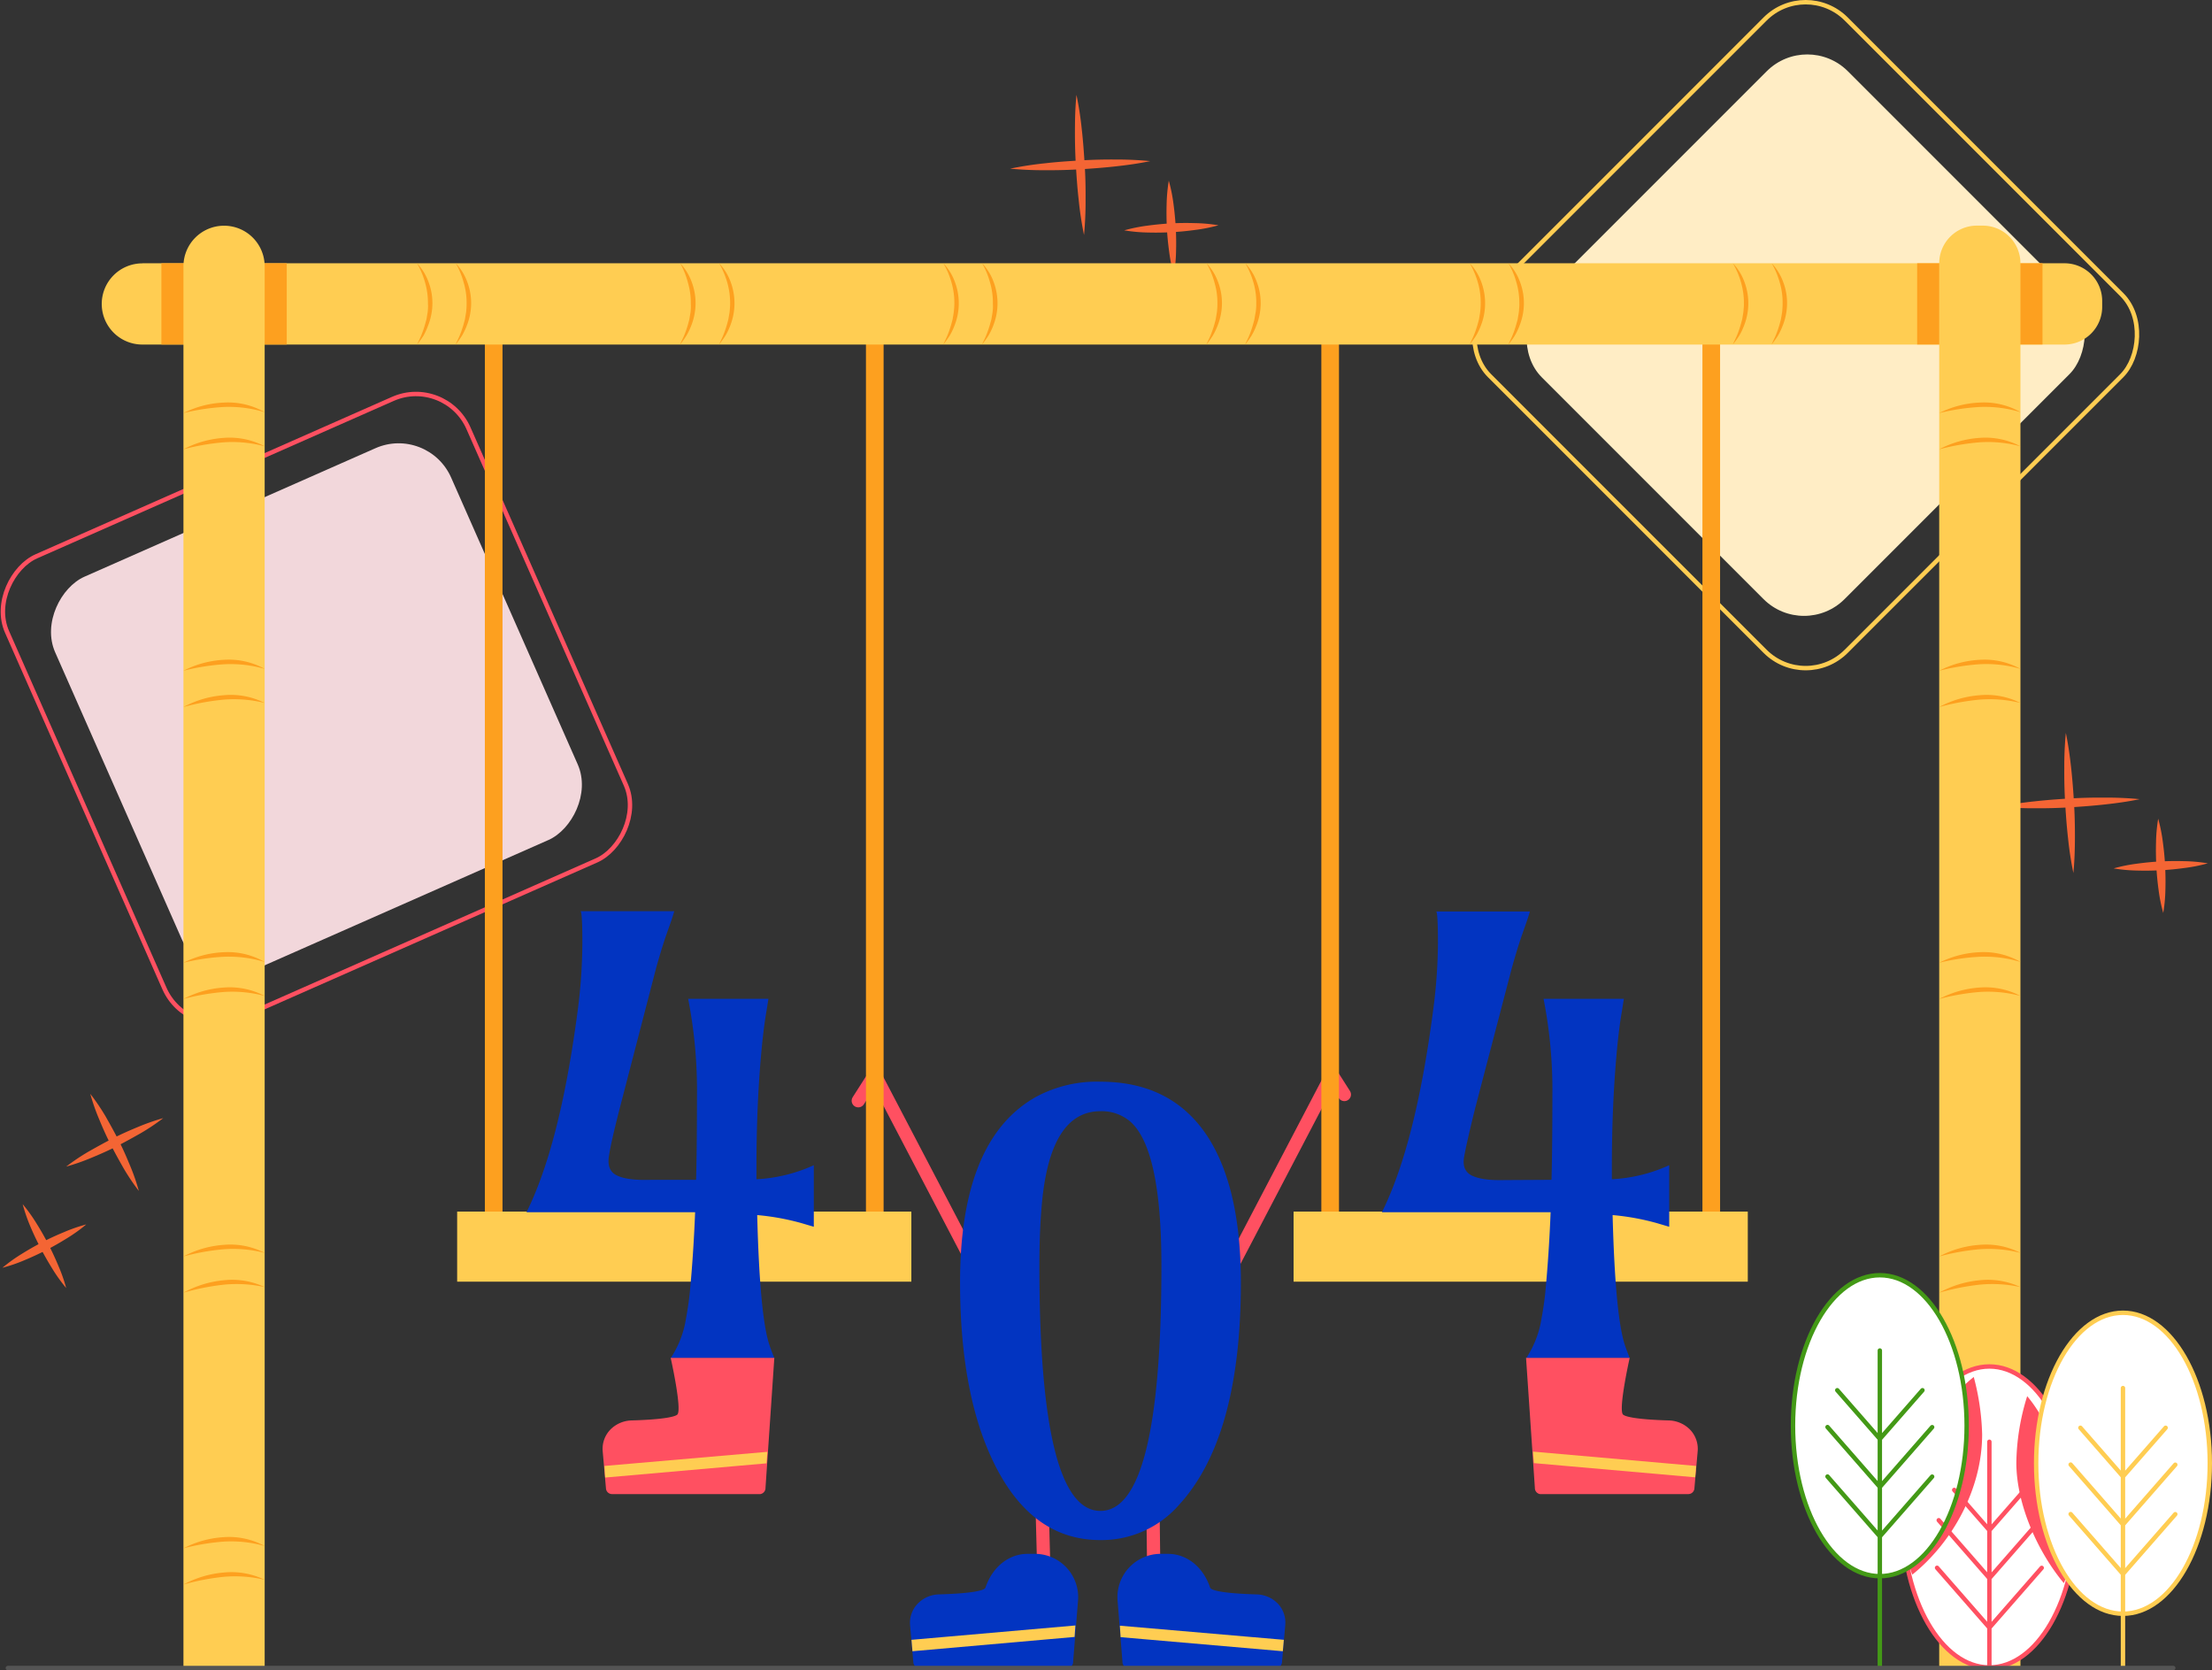 <svg xmlns="http://www.w3.org/2000/svg" viewBox="0 0 501.38 378.49" id="404-error"><rect x="0" y="0" width="501.38" height="378.49" fill="#333333" stroke="none"/><g data-name="Layer 2"><g data-name="Layer 1"><path fill="none" stroke="#ff5061" stroke-linecap="round" stroke-linejoin="round" stroke-width="3" d="m221.88 288.71-23.6-45.13-3.74 5.86M278.28 288.71l23.6-45.13 2.84 4.45"></path><rect width="97.06" height="98.1" x="360.75" y="26.9" fill="#ffedc5" rx="13" transform="rotate(45 409.28 75.95)"></rect><rect width="114.32" height="114.32" x="352.12" y="18.79" fill="none" stroke="#ffcd52" stroke-linecap="round" stroke-linejoin="round" rx="13" transform="rotate(45 409.28 75.95)"></rect><rect width="97.06" height="98.1" x="23.21" y="111.48" fill="#f2d7db" rx="13" transform="rotate(66.18 71.74 160.516)"></rect><rect width="114.32" height="114.32" x="14.58" y="103.37" fill="none" stroke="#ff5061" stroke-linecap="round" stroke-linejoin="round" rx="13" transform="rotate(66.18 71.74 160.516)"></rect><path fill="none" stroke="#fda01f" stroke-linecap="round" stroke-linejoin="round" stroke-width="4" d="M111.9 68.87h86.38v215.67H111.9zM301.5 68.87h86.38v215.67H301.5z"></path><path fill="#f46534" d="M244 21.5a79.18 79.18 0 0 1 1.21 7.89c.3 2.64.48 5.28.65 7.92s.22 5.29.2 7.94a78.83 78.83 0 0 1-.35 8 76.15 76.15 0 0 1-1.2-7.88c-.31-2.64-.49-5.28-.65-7.92s-.22-5.29-.21-7.94.07-5.34.35-8.01Z"></path><path fill="#f46534" d="M260.71 36.51c-2.62.55-5.26.91-7.89 1.2s-5.28.49-7.92.65-5.29.23-7.94.21a78.83 78.83 0 0 1-8-.35 78.74 78.74 0 0 1 7.92-1.22c2.63-.3 5.27-.48 7.91-.64s5.29-.23 8-.21a79 79 0 0 1 7.92.36ZM264.92 40.94a36.6 36.6 0 0 1 1.07 5.3c.24 1.77.41 3.55.51 5.33s.12 3.56.07 5.35a36.37 36.37 0 0 1-.5 5.38A36.29 36.29 0 0 1 265 57c-.24-1.77-.42-3.54-.51-5.32s-.11-3.57-.06-5.35a38 38 0 0 1 .49-5.39Z"></path><path fill="#f46534" d="M276.18 51.05a36.56 36.56 0 0 1-5.3 1.06c-1.77.24-3.55.42-5.33.51s-3.56.12-5.35.07a36.35 36.35 0 0 1-5.38-.49 36.6 36.6 0 0 1 5.3-1.07c1.77-.24 3.55-.41 5.33-.51s3.56-.11 5.35-.06a36.47 36.47 0 0 1 5.38.49ZM468.25 166.09c.55 2.62.91 5.26 1.2 7.89s.49 5.28.65 7.92.22 5.29.21 7.94-.08 5.31-.35 8a78.74 78.74 0 0 1-1.21-7.89c-.3-2.63-.49-5.27-.65-7.91s-.22-5.29-.2-7.95a79 79 0 0 1 .35-8Z"></path><path fill="#f46534" d="M485 181.1c-2.62.55-5.25.91-7.89 1.2s-5.27.49-7.92.65-5.28.23-7.94.21a79 79 0 0 1-8-.35 78.74 78.74 0 0 1 7.89-1.21c2.63-.3 5.28-.49 7.92-.65s5.29-.22 7.94-.2a78.83 78.83 0 0 1 8 .35ZM489.18 185.53a36.56 36.56 0 0 1 1.06 5.3c.24 1.77.42 3.55.51 5.33s.12 3.56.07 5.35a36.35 36.35 0 0 1-.49 5.38 36.33 36.33 0 0 1-1.07-5.3c-.24-1.77-.41-3.54-.5-5.32s-.12-3.57-.07-5.36a36.6 36.6 0 0 1 .49-5.38Z"></path><path fill="#f46534" d="M500.43 195.64a36.29 36.29 0 0 1-5.3 1.06c-1.77.24-3.54.42-5.32.51s-3.57.12-5.35.07a36.35 36.35 0 0 1-5.38-.49 36.2 36.2 0 0 1 5.29-1.07c1.77-.24 3.55-.42 5.33-.51s3.56-.11 5.35-.06a36.35 36.35 0 0 1 5.38.49ZM37 253.38a48.29 48.29 0 0 1-5.16 3.45c-1.77 1-3.57 2-5.4 2.94s-3.7 1.76-5.6 2.55a49.93 49.93 0 0 1-5.84 2.05 48.17 48.17 0 0 1 5.15-3.45c1.77-1 3.57-2 5.41-2.94s3.7-1.76 5.6-2.55a49.93 49.93 0 0 1 5.84-2.05Z"></path><path fill="#f46534" d="M31.47 269.88a49.75 49.75 0 0 1-3.47-5.16c-1-1.76-2-3.56-2.94-5.4s-1.77-3.7-2.55-5.6a46.52 46.52 0 0 1-2.05-5.85 48.29 48.29 0 0 1 3.48 5.13c1 1.76 2 3.56 2.94 5.4s1.76 3.7 2.54 5.6a46.52 46.52 0 0 1 2.05 5.88ZM5.14 272.88a36.78 36.78 0 0 1 3.15 4.39q1.43 2.28 2.65 4.65t2.26 4.85a36.65 36.65 0 0 1 1.8 5.11 36.78 36.78 0 0 1-3.15-4.39c-.94-1.52-1.83-3.07-2.65-4.65s-1.6-3.2-2.29-4.84a38 38 0 0 1-1.77-5.12Z"></path><path fill="#f46534" d="M19.55 277.47a36 36 0 0 1-4.39 3.15c-1.52.94-3.06 1.83-4.65 2.65s-3.2 1.57-4.85 2.26a36.21 36.21 0 0 1-5.11 1.76 36.78 36.78 0 0 1 4.39-3.15q2.28-1.42 4.65-2.65t4.86-2.25a36.56 36.56 0 0 1 5.1-1.77Z"></path><path fill="none" stroke="#ff5061" stroke-linecap="round" stroke-linejoin="round" stroke-width="3" d="m261.29 338.09.35 28.03 4.53-.06M236.17 339.69l.73 28.02-11.65.28"></path><path fill="#ffcd52" d="M32.26 59.66h435.69a8.54 8.54 0 0 1 8.54 8.54v1.34a8.54 8.54 0 0 1-8.54 8.54H32.26a9.2 9.2 0 0 1-9.2-9.2 9.2 9.2 0 0 1 9.2-9.2Z"></path><path fill="#fda01f" d="M36.58 59.66h28.41v18.41H36.58zM434.55 59.66h28.41v18.41h-28.41z"></path><path fill="#ffcd52" d="M103.62 274.56h102.95v15.88H103.62zM293.21 274.56h102.95v15.88H293.21z"></path><path fill="#0234c1" d="M157.78 267.36q.19-6.81.2-19.15a108.15 108.15 0 0 0-2-21.87h18.2l-.47 2.91c-.48 2.82-.9 6.29-1.25 10.39q-1 11.58-1 24.81v2.78a35.65 35.65 0 0 0 13-3.18V278l-2.71-.8a55.11 55.11 0 0 0-10.12-1.85q.58 22.89 2.77 29.44c.31.93.69 1.92 1.13 3H152a22.32 22.32 0 0 0 3.28-7.84c.5-2.63.87-5 1.09-7.25q.8-8.33 1.19-18h-38.22q7.6-15.28 11.58-45.52A121.91 121.91 0 0 0 132 213.7c0-4.54-.13-6.95-.4-7.21h21.24c-.31 1-.62 2-.93 2.84l-1 2.85q-1.12 3.31-2.25 7.41L140.51 251q-2.06 8-2.51 11.13t1.82 4.24c1.54.75 3.95 1.08 7.21 1ZM351.67 267.36q.19-6.81.2-19.15a107.43 107.43 0 0 0-2-21.87h18.2l-.46 2.91c-.49 2.82-.91 6.29-1.26 10.39q-1 11.58-1 24.81v2.78a35.6 35.6 0 0 0 13-3.18V278l-2.71-.8a55 55 0 0 0-10.12-1.85q.6 22.89 2.78 29.44c.31.93.68 1.92 1.12 3h-23.5a22.48 22.48 0 0 0 3.27-7.84c.51-2.63.87-5 1.09-7.25q.8-8.33 1.19-18h-38.24q7.61-15.28 11.58-45.52a120.08 120.08 0 0 0 1.12-15.42c0-4.54-.13-6.95-.39-7.21h21.24c-.31 1-.62 2-.93 2.84l-1 2.85q-1.12 3.31-2.25 7.41L334.4 251q-2 8.07-2.54 11.18t1.81 4.24c1.55.75 3.95 1.08 7.22 1ZM249.42 349q-15.48 0-24-17.2-7.8-15.68-7.81-41.15 0-32.43 17.21-42.08a28.94 28.94 0 0 1 14.62-3.44q16.41 0 24.54 12.83 7.29 11.65 7.28 32.69 0 35.06-14 50.35a23.35 23.35 0 0 1-17.84 8Zm-13.83-62.19q0 55.57 13.83 55.58t13.83-55.58q0-26.81-7.25-32.81a10 10 0 0 0-6.55-2.19q-11.05 0-13.17 19.72-.69 6.59-.69 15.32Z"></path><path fill="#ffcd52" d="M-103.3 205.22h317.36v18.41H-103.3a9.2 9.2 0 0 1-9.2-9.2 9.2 9.2 0 0 1 9.2-9.21Z" transform="rotate(90 50.78 214.43)"></path><path fill="#ffcd52" d="M294 205.22h318v18.41H294a8.54 8.54 0 0 1-8.54-8.54v-1.34a8.54 8.54 0 0 1 8.54-8.53Z" transform="rotate(90 448.755 214.425)"></path><path fill="#fda01f" d="M41.58 93.61a22.25 22.25 0 0 1 9.19-2.38A16.65 16.65 0 0 1 60 93.41a28 28 0 0 0-9.18-1.19 49.66 49.66 0 0 0-9.24 1.39ZM41.58 101.82a22.76 22.76 0 0 1 9.13-2.59 17 17 0 0 1 9.29 1.91 28.26 28.26 0 0 0-9.21-.91 51.57 51.57 0 0 0-9.21 1.59ZM41.58 152a22.49 22.49 0 0 1 9.16-2.48 16.81 16.81 0 0 1 9.26 2.06 28 28 0 0 0-9.19-1.05 50.62 50.62 0 0 0-9.23 1.47ZM41.58 160.22a22.84 22.84 0 0 1 9.1-2.67A17 17 0 0 1 60 159.3a29.14 29.14 0 0 0-9.23-.76 53.3 53.3 0 0 0-9.19 1.68ZM41.58 218.17a22.26 22.26 0 0 1 9.19-2.39A16.75 16.75 0 0 1 60 218a28 28 0 0 0-9.18-1.19 48.83 48.83 0 0 0-9.24 1.36ZM41.58 226.38a22.76 22.76 0 0 1 9.13-2.59 17 17 0 0 1 9.27 1.9 28.53 28.53 0 0 0-9.21-.9 51.57 51.57 0 0 0-9.19 1.59ZM41.58 284.73a22.76 22.76 0 0 1 9.11-2.63 17 17 0 0 1 9.31 1.82 28.84 28.84 0 0 0-9.22-.83 51.6 51.6 0 0 0-9.2 1.64ZM41.58 292.94a23.28 23.28 0 0 1 9.06-2.81 17.29 17.29 0 0 1 9.36 1.54 29.76 29.76 0 0 0-9.25-.55 54.28 54.28 0 0 0-9.17 1.82ZM41.58 350.87a22.62 22.62 0 0 1 9.14-2.53 16.84 16.84 0 0 1 9.26 2 28.23 28.23 0 0 0-9.2-1 51.37 51.37 0 0 0-9.2 1.53ZM41.58 359.08a23.18 23.18 0 0 1 9.08-2.72A17.24 17.24 0 0 1 60 358a29.12 29.12 0 0 0-9.23-.68 53.41 53.41 0 0 0-9.19 1.76ZM439.55 93.61a22.33 22.33 0 0 1 9.19-2.38 16.67 16.67 0 0 1 9.26 2.18 28 28 0 0 0-9.18-1.19 49.89 49.89 0 0 0-9.27 1.39ZM439.55 101.82a22.85 22.85 0 0 1 9.13-2.59 17 17 0 0 1 9.28 1.91 28.26 28.26 0 0 0-9.21-.91 51.68 51.68 0 0 0-9.2 1.59ZM439.55 152a22.58 22.58 0 0 1 9.16-2.48 16.84 16.84 0 0 1 9.25 2.05 28 28 0 0 0-9.2-1.05 50.89 50.89 0 0 0-9.21 1.48ZM439.55 160.22a22.93 22.93 0 0 1 9.11-2.67 17 17 0 0 1 9.3 1.75 29.14 29.14 0 0 0-9.23-.76 53.58 53.58 0 0 0-9.18 1.68ZM439.55 218.17a22.34 22.34 0 0 1 9.19-2.39A16.76 16.76 0 0 1 458 218a28 28 0 0 0-9.18-1.19 49.06 49.06 0 0 0-9.27 1.36ZM439.55 226.38a22.85 22.85 0 0 1 9.13-2.59 17.05 17.05 0 0 1 9.28 1.9 28.53 28.53 0 0 0-9.21-.9 51.68 51.68 0 0 0-9.2 1.59ZM439.55 284.73a22.76 22.76 0 0 1 9.12-2.63 17 17 0 0 1 9.29 1.82 28.84 28.84 0 0 0-9.22-.83 51.71 51.71 0 0 0-9.19 1.64ZM439.55 292.94a23.38 23.38 0 0 1 9.07-2.81 17.29 17.29 0 0 1 9.34 1.54 29.76 29.76 0 0 0-9.25-.55 54.59 54.59 0 0 0-9.16 1.82ZM439.55 350.87a22.71 22.71 0 0 1 9.15-2.53 16.84 16.84 0 0 1 9.26 2 28.26 28.26 0 0 0-9.21-1 51.67 51.67 0 0 0-9.2 1.53ZM439.55 359.08a23.23 23.23 0 0 1 9.09-2.72A17.25 17.25 0 0 1 458 358a29.16 29.16 0 0 0-9.24-.68 53.59 53.59 0 0 0-9.21 1.76ZM94.52 59.66a12.25 12.25 0 0 1 2.61 4.23 13.55 13.55 0 0 1 .88 5 13.84 13.84 0 0 1-1 4.94A15.13 15.13 0 0 1 96 76.05c-.44.7-.94 1.37-1.44 2 .31-.77.71-1.48 1-2.24a21.3 21.3 0 0 0 .78-2.29l.32-1.15.2-1.18A9.26 9.26 0 0 0 97 70a7.78 7.78 0 0 0 0-1.15 16.7 16.7 0 0 0-.62-4.71 18.75 18.75 0 0 0-1.86-4.48ZM103.31 59.66a12.38 12.38 0 0 1 2.6 4.23 13.55 13.55 0 0 1 .88 5 13.83 13.83 0 0 1-1 4.94 15.18 15.18 0 0 1-1.09 2.26c-.44.7-.94 1.37-1.43 2 .3-.77.71-1.48 1-2.24a23.83 23.83 0 0 0 .79-2.29l.31-1.15.2-1.18a7.76 7.76 0 0 0 .14-1.18 9.32 9.32 0 0 0 .05-1.18 16 16 0 0 0-.62-4.71 19.13 19.13 0 0 0-1.83-4.5ZM154.18 59.66a12.38 12.38 0 0 1 2.6 4.23 13.55 13.55 0 0 1 .88 5 13.83 13.83 0 0 1-1 4.94 15.18 15.18 0 0 1-1.09 2.26c-.44.7-.93 1.37-1.43 2 .3-.77.71-1.48 1-2.24a21.37 21.37 0 0 0 .79-2.29l.31-1.15.2-1.18a7.76 7.76 0 0 0 .14-1.18 9.32 9.32 0 0 0 0-1.18 16 16 0 0 0-.62-4.71 19.13 19.13 0 0 0-1.78-4.5ZM163 59.66a12.25 12.25 0 0 1 2.61 4.23 13.85 13.85 0 0 1-.09 9.9 15.13 15.13 0 0 1-1.08 2.26c-.45.7-.94 1.37-1.44 2 .31-.77.71-1.48 1-2.24a23.75 23.75 0 0 0 .78-2.29l.31-1.15.2-1.18a7.76 7.76 0 0 0 .14-1.18 9.33 9.33 0 0 0 .06-1.18 16.7 16.7 0 0 0-.62-4.71 19.6 19.6 0 0 0-1.87-4.46ZM213.83 59.66a12.25 12.25 0 0 1 2.61 4.23 13.71 13.71 0 0 1-.09 9.9 15.13 15.13 0 0 1-1.08 2.26c-.45.7-.94 1.37-1.44 2 .31-.77.71-1.48 1-2.24a23.75 23.75 0 0 0 .78-2.29l.31-1.15.2-1.18a17.61 17.61 0 0 0 .2-2.36 16.7 16.7 0 0 0-.62-4.71 19.17 19.17 0 0 0-1.87-4.46ZM222.61 59.66a12.25 12.25 0 0 1 2.61 4.23 13.71 13.71 0 0 1-.09 9.9 14.21 14.21 0 0 1-1.08 2.26c-.44.7-.94 1.37-1.44 2 .31-.77.71-1.48 1-2.24a21.3 21.3 0 0 0 .78-2.29l.32-1.15.2-1.18a11.52 11.52 0 0 0 .14-1.18 9.32 9.32 0 0 0 0-1.18 16 16 0 0 0-.62-4.71 18.75 18.75 0 0 0-1.82-4.46ZM273.49 59.66a12.38 12.38 0 0 1 2.6 4.23 13.55 13.55 0 0 1 .88 5 13.83 13.83 0 0 1-1 4.94 15.18 15.18 0 0 1-1.09 2.26c-.44.7-.94 1.37-1.43 2 .3-.77.71-1.48 1-2.24a23.83 23.83 0 0 0 .79-2.29l.31-1.15.2-1.18a7.76 7.76 0 0 0 .14-1.18 9.32 9.32 0 0 0 .05-1.18 16 16 0 0 0-.62-4.71 19.13 19.13 0 0 0-1.83-4.5ZM282.27 59.66a12.38 12.38 0 0 1 2.6 4.23 13.35 13.35 0 0 1 .88 5 13.61 13.61 0 0 1-1 4.94 14.26 14.26 0 0 1-1.09 2.26c-.44.7-.93 1.37-1.43 2 .31-.77.71-1.48 1-2.24a23.75 23.75 0 0 0 .78-2.29l.31-1.15.2-1.18a7.76 7.76 0 0 0 .18-1.23 9.32 9.32 0 0 0 .05-1.18 16.34 16.34 0 0 0-.61-4.71 19.6 19.6 0 0 0-1.87-4.45ZM333.14 59.66a12.4 12.4 0 0 1 2.61 4.23 13.85 13.85 0 0 1-.09 9.9 15.13 15.13 0 0 1-1.08 2.26c-.45.7-.94 1.37-1.44 2 .31-.77.71-1.48 1-2.24a23.75 23.75 0 0 0 .78-2.29l.31-1.15.2-1.18a15.64 15.64 0 0 0 .19-2.36 16.34 16.34 0 0 0-.61-4.71 19.6 19.6 0 0 0-1.87-4.46ZM341.92 59.66a12.25 12.25 0 0 1 2.61 4.23 13.55 13.55 0 0 1 .88 5 13.84 13.84 0 0 1-1 4.94 15.13 15.13 0 0 1-1.08 2.26c-.44.7-.94 1.37-1.44 2 .31-.77.71-1.48 1-2.24a21.3 21.3 0 0 0 .78-2.29l.32-1.15.2-1.18a9.26 9.26 0 0 0 .13-1.18 7.78 7.78 0 0 0 .06-1.18 16.7 16.7 0 0 0-.62-4.71 18.75 18.75 0 0 0-1.84-4.5ZM392.79 59.66a12.25 12.25 0 0 1 2.61 4.23 13.71 13.71 0 0 1-.09 9.9 14.21 14.21 0 0 1-1.08 2.26c-.44.7-.94 1.37-1.44 2 .31-.77.71-1.48 1-2.24a21.3 21.3 0 0 0 .78-2.29l.32-1.15.2-1.18a9.26 9.26 0 0 0 .13-1.18 7.78 7.78 0 0 0 .06-1.18 16.35 16.35 0 0 0-.62-4.71 18.75 18.75 0 0 0-1.87-4.46ZM401.58 59.66a12.38 12.38 0 0 1 2.6 4.23 13.35 13.35 0 0 1 .88 5 13.83 13.83 0 0 1-1 4.94 15.18 15.18 0 0 1-1.06 2.22c-.44.7-.93 1.37-1.43 2 .3-.77.71-1.48 1-2.24a21.37 21.37 0 0 0 .79-2.29l.31-1.15.2-1.18A7.76 7.76 0 0 0 404 70a9.32 9.32 0 0 0 .05-1.18 16 16 0 0 0-.62-4.71 19.13 19.13 0 0 0-1.85-4.45Z"></path><path fill="#ff5061" d="M138.31 324a7 7 0 0 1 4.76-2.11c6.49-.18 9.69-.72 10.42-1.3 1.22-.89-1.47-12.88-1.47-12.88h23.49l-2 29.46a1.39 1.39 0 0 1-1.18 1.41h-33.56a1.39 1.39 0 0 1-1.41-1.18l-.75-8.52a6.28 6.28 0 0 1 1.7-4.88Z"></path><path fill="#ffcd52" d="m173.94 329-.19 2.61-36.58 3.22-.17-2.63Z"></path><ellipse cx="450.92" cy="343.76" fill="#fff" rx="19.68" ry="34.1"></ellipse><ellipse cx="450.92" cy="343.76" fill="none" stroke="#ff5061" stroke-linecap="round" stroke-linejoin="round" rx="19.68" ry="34.1"></ellipse><path fill="#ff5061" d="M467.8 358.76c2.8-6.47.69-10.43.69-15 0-9.63-3.22-20.53-9-27.37a52.49 52.49 0 0 0-2.46 15.13c.04 9.63 5.03 20.4 10.77 27.24Z"></path><ellipse cx="481.2" cy="331.59" fill="#fff" rx="19.68" ry="34.1"></ellipse><path fill="#ff5061" d="M432.88 344.83c0 3.81-1.54 6.85.57 12 9-7.22 15.83-19.32 15.83-31.79a55.39 55.39 0 0 0-1.9-13c-9.05 7.15-14.5 20.32-14.5 32.79Z"></path><ellipse cx="426.09" cy="323.08" fill="#fff" rx="19.68" ry="34.1"></ellipse><path fill="none" stroke="#ff5061" stroke-linecap="round" stroke-linejoin="round" d="M450.92 377.86v-51.14M450.92 346.75l-7.97-9.11M450.92 357.63l-11.48-13.13M450.92 368.84l-11.86-13.56M450.92 346.77l9.67-11.05M450.92 357.65l11.86-13.56M450.92 368.86l11.86-13.56"></path><ellipse cx="426.09" cy="323.08" fill="none" stroke="#439916" stroke-linecap="round" stroke-linejoin="round" rx="19.68" ry="34.1"></ellipse><path fill="none" stroke="#439916" stroke-linecap="round" stroke-linejoin="round" d="M426.09 306.04v71.95M426.09 326.07l-9.65-11.03M426.09 336.95l-11.86-13.56M426.09 348.16l-11.86-13.56M426.09 326.09l9.66-11.05M426.09 336.97l11.86-13.56M426.09 348.18l11.86-13.56"></path><ellipse cx="481.2" cy="331.59" fill="none" stroke="#ffcd52" stroke-linecap="round" stroke-linejoin="round" rx="19.68" ry="34.1"></ellipse><path fill="none" stroke="#ffcd52" stroke-linecap="round" stroke-linejoin="round" d="M481.2 314.55v63.44M481.2 334.58l-9.65-11.03M481.2 345.46l-11.86-13.57M481.2 356.67l-11.86-13.56M481.2 334.6l9.67-11.05M481.2 345.48l11.86-13.56M481.2 356.69l11.86-13.56"></path><g data-name="shoes"><path fill="#ff5061" d="M383.1 324a7 7 0 0 0-4.76-2.11c-6.48-.18-9.69-.72-10.42-1.3-1.22-.89 1.47-12.88 1.47-12.88H345.9l2 29.46a1.39 1.39 0 0 0 1.18 1.41h33.57a1.39 1.39 0 0 0 1.4-1.18l.75-8.52a6.28 6.28 0 0 0-1.7-4.88Z"></path><path fill="#ffcd52" d="m384.46 332.2-.22 2.58-36.57-3.22-.2-2.61Z"></path></g><g data-name="shoes"><path fill="#0234c1" d="M289.66 363.42a6.92 6.92 0 0 0-4.76-2.11c-6.49-.18-9.69-.72-10.42-1.31a.66.66 0 0 1-.23-.34c-1.46-4.3-5-7.54-9.54-7.54h-1.63a9.81 9.81 0 0 0-9.77 10.59l1.11 13.88a1.38 1.38 0 0 0 1.17 1.4h33.57a1.41 1.41 0 0 0 1.41-1.18l.75-8.52a6.26 6.26 0 0 0-1.66-4.87Z"></path><path fill="#ffcd52" d="m291 371.6-.23 2.59L254 371l-.17-2.6Z"></path></g><g data-name="shoes"><path fill="#0234c1" d="M208 363.42a6.91 6.91 0 0 1 4.76-2.11c6.48-.18 9.69-.72 10.42-1.31a.66.66 0 0 0 .23-.34c1.46-4.3 5-7.54 9.54-7.54h1.62a9.81 9.81 0 0 1 9.78 10.59l-1.11 13.88A1.38 1.38 0 0 1 242 378h-33.57a1.41 1.41 0 0 1-1.4-1.18l-.75-8.52a6.26 6.26 0 0 1 1.72-4.88Z"></path><path fill="#ffcd52" d="m243.75 368.35-.18 2.6-36.75 3.24-.22-2.59Z"></path></g><path fill="none" stroke="#545454" stroke-linecap="round" stroke-linejoin="round" d="M1.78 377.99H492.6"></path></g></g></svg>